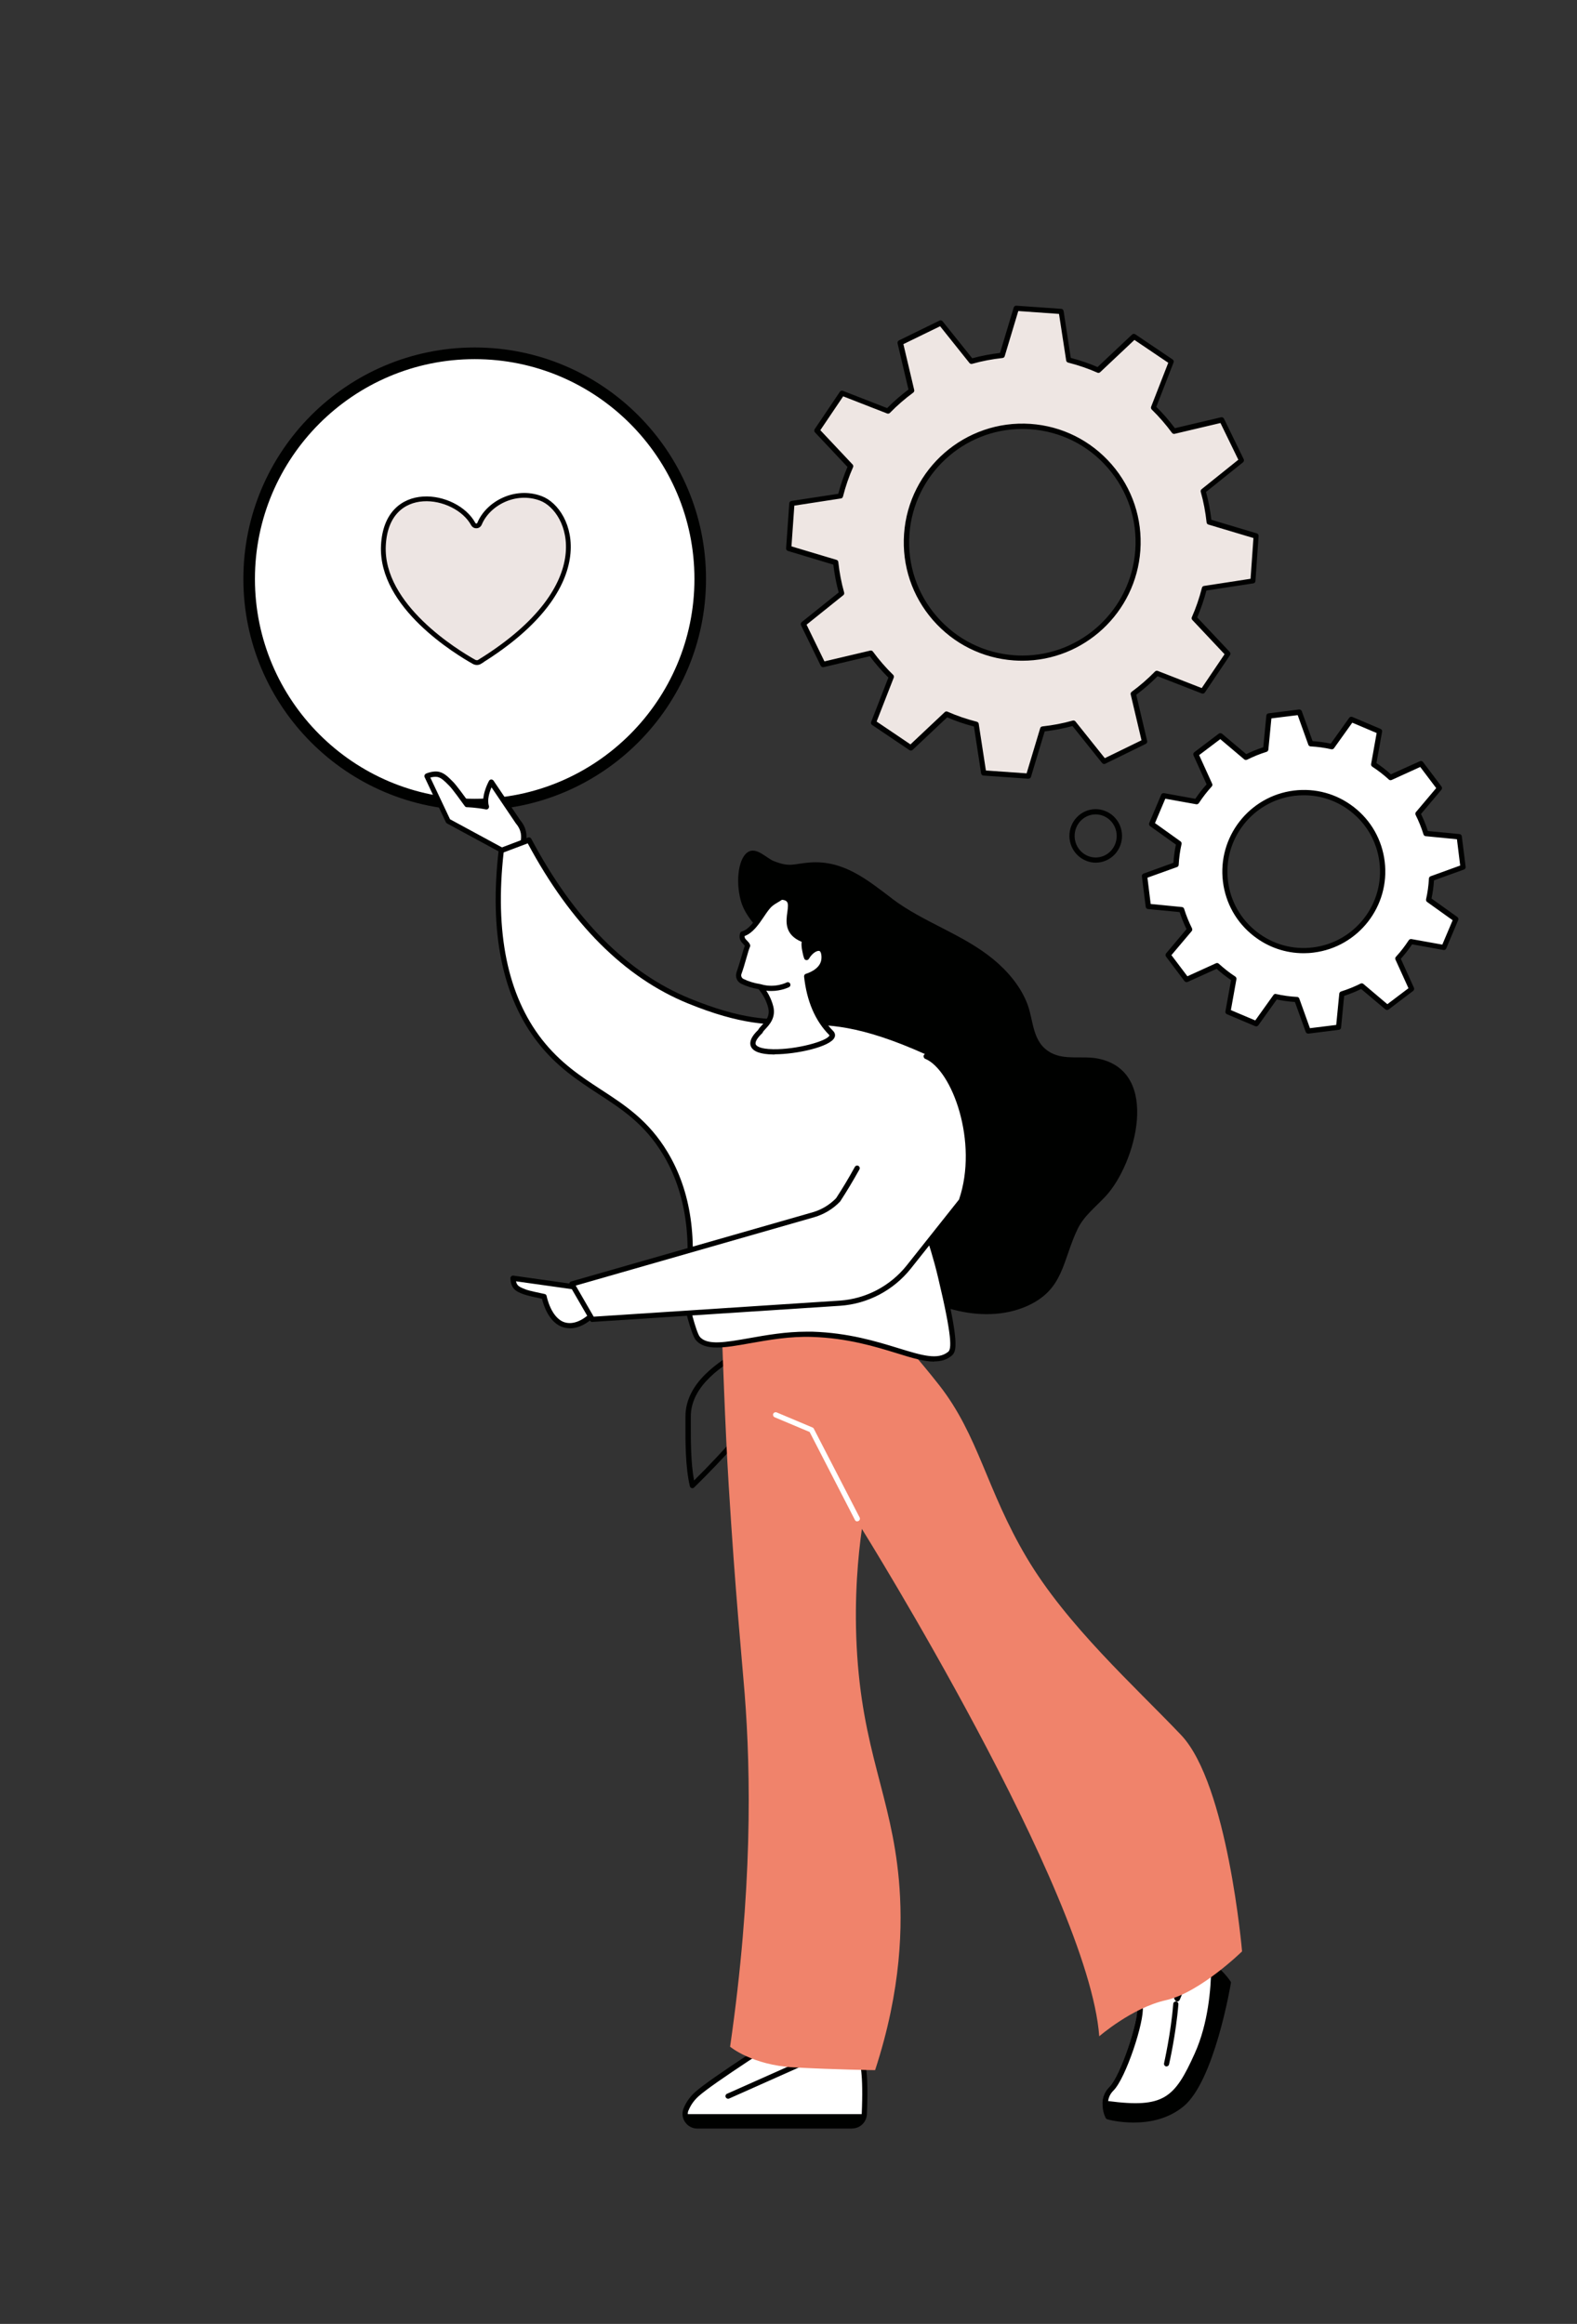 <?xml version="1.0" encoding="UTF-8"?>
<svg id="Calque_1" data-name="Calque 1" xmlns="http://www.w3.org/2000/svg" viewBox="0 0 164.98 243.04">
  <rect x="0" y="0" width="164.98" height="243.04" fill="#333333" stroke="none"/>
  <defs>
    <style>
      .cls-1 {
        fill: #ede5e3;
        stroke: #000;
        stroke-miterlimit: 10;
        stroke-width: .5px;
      }

      .cls-2 {
        fill: #f0836b;
      }

      .cls-3 {
        fill: #fff;
      }

      .cls-4 {
        fill: #000100;
      }

      .cls-5 {
        fill: #eee6e3;
      }
    </style>
  </defs>
  <path class="cls-3" d="M153.05,90.69l-.4-3.18-3.49-.34c-.22-.72-.5-1.41-.84-2.07l2.26-2.67-1.93-2.56-3.19,1.45c-.55-.5-1.14-.96-1.76-1.37l.62-3.45-2.95-1.25-2.04,2.85c-.72-.16-1.46-.26-2.21-.3l-1.19-3.3-3.18.4-.34,3.49c-.72.22-1.41.5-2.07.84l-2.67-2.26-2.56,1.94,1.45,3.19c-.5.55-.96,1.14-1.37,1.76l-3.45-.62-1.25,2.96,2.84,2.04c-.16.72-.26,1.46-.3,2.21l-3.29,1.19.4,3.18,3.49.34c.22.72.5,1.41.84,2.07l-2.26,2.67,1.93,2.56,3.19-1.45c.55.5,1.14.96,1.76,1.37l-.62,3.45,2.95,1.25,2.04-2.85c.72.16,1.46.26,2.21.3l1.19,3.3,3.18-.4.34-3.49c.72-.22,1.41-.5,2.07-.84l2.67,2.26,2.56-1.94-1.45-3.19c.5-.55.96-1.14,1.37-1.76l3.45.62,1.25-2.96-2.84-2.04c.16-.72.26-1.46.3-2.21l3.29-1.19ZM137.42,99.35c-4.52.57-8.65-2.64-9.21-7.17-.56-4.53,2.64-8.65,7.17-9.22,4.52-.57,8.65,2.64,9.21,7.17.56,4.53-2.64,8.65-7.17,9.22Z"/>
  <path class="cls-4" d="M136.86,108.1c-.11,0-.22-.07-.26-.18l-1.13-3.13c-.65-.04-1.28-.13-1.9-.26l-1.93,2.7c-.07.1-.21.14-.33.09l-2.95-1.25c-.12-.05-.19-.17-.16-.3l.59-3.27c-.53-.36-1.04-.75-1.51-1.18l-3.03,1.37c-.12.05-.25.02-.33-.08l-1.93-2.56c-.08-.1-.07-.24,0-.34l2.14-2.54c-.28-.57-.52-1.16-.72-1.78l-3.31-.32c-.13-.01-.23-.11-.24-.24l-.4-3.18c-.02-.13.06-.25.18-.29l3.12-1.13c.04-.65.13-1.28.26-1.9l-2.7-1.93c-.1-.07-.14-.21-.09-.33l1.25-2.96c.05-.12.17-.18.3-.16l3.27.59c.36-.53.75-1.04,1.18-1.51l-1.37-3.03c-.05-.12-.02-.25.08-.33l2.56-1.94c.1-.08.24-.07.34,0l2.54,2.14c.57-.28,1.16-.52,1.78-.72l.32-3.31c.01-.13.11-.23.24-.24l3.18-.4c.13-.01.25.06.29.18l1.13,3.13c.64.04,1.28.13,1.9.26l1.93-2.7c.07-.1.21-.14.33-.09l2.95,1.25c.12.05.19.17.16.3l-.59,3.27c.53.36,1.04.75,1.51,1.18l3.03-1.37c.12-.05.25-.02.33.08l1.93,2.56c.08.1.07.24,0,.34l-2.14,2.54c.28.57.52,1.16.72,1.78l3.31.32c.13.01.23.11.24.24l.4,3.18c.02.13-.06.25-.18.29l-3.13,1.13c-.04.65-.13,1.28-.26,1.9l2.7,1.93c.1.07.14.21.09.33l-1.25,2.96c-.05.12-.17.19-.3.16l-3.27-.59c-.36.53-.75,1.04-1.18,1.51l1.37,3.03c.05.12.02.25-.08.33l-2.56,1.94c-.1.08-.24.07-.34,0l-2.54-2.14c-.57.28-1.16.52-1.78.72l-.32,3.31c-.01.13-.11.23-.24.24l-3.18.4s-.02,0-.03,0ZM133.46,103.96s.04,0,.06,0c.7.16,1.43.26,2.17.3.11,0,.21.08.24.18l1.11,3.09,2.75-.34.32-3.27c.01-.11.09-.2.19-.23.7-.22,1.39-.5,2.03-.82.1-.05.22-.04.3.03l2.51,2.12,2.21-1.67-1.36-2.99c-.05-.1-.03-.22.05-.3.49-.53.94-1.12,1.34-1.73.06-.09.17-.14.28-.12l3.23.58,1.08-2.55-2.67-1.91c-.09-.06-.13-.18-.11-.28.16-.7.26-1.43.3-2.17,0-.11.08-.21.18-.24l3.09-1.12-.34-2.75-3.27-.32c-.11-.01-.2-.09-.23-.19-.22-.71-.5-1.39-.82-2.03-.05-.1-.04-.22.03-.3l2.12-2.51-1.67-2.21-2.99,1.36c-.1.05-.22.03-.3-.05-.53-.49-1.12-.94-1.73-1.34-.09-.06-.14-.17-.12-.28l.58-3.24-2.55-1.08-1.91,2.67c-.06.09-.18.13-.28.11-.7-.16-1.43-.26-2.17-.3-.11,0-.21-.08-.24-.18l-1.11-3.09-2.75.34-.32,3.27c-.01.11-.09.2-.19.23-.71.22-1.39.5-2.03.82-.1.05-.22.04-.3-.03l-2.51-2.12-2.21,1.67,1.36,2.99c.05.1.03.22-.05.3-.49.54-.94,1.12-1.34,1.73-.06.09-.17.14-.28.12l-3.23-.58-1.08,2.55,2.67,1.91c.09.06.13.18.11.28-.16.7-.26,1.43-.3,2.17,0,.11-.08.21-.18.24l-3.09,1.11.34,2.75,3.27.32c.11.01.2.09.23.19.22.71.5,1.39.82,2.03.05.1.04.22-.03.3l-2.12,2.51,1.67,2.21,2.99-1.36c.1-.05.22-.03.3.05.54.49,1.12.95,1.72,1.34.09.06.14.17.12.28l-.58,3.23,2.55,1.08,1.91-2.67c.05-.07.14-.11.22-.11ZM136.38,99.69c-1.89,0-3.71-.62-5.22-1.8-1.8-1.4-2.94-3.42-3.22-5.68-.58-4.67,2.74-8.94,7.41-9.53,2.26-.28,4.49.33,6.29,1.73,1.8,1.4,2.94,3.42,3.22,5.68.58,4.67-2.74,8.94-7.41,9.53-.36.05-.72.07-1.08.07ZM136.41,83.17c-.33,0-.67.02-1.01.06-4.37.55-7.48,4.55-6.93,8.92.26,2.12,1.34,4,3.02,5.31,1.68,1.31,3.77,1.89,5.89,1.62,4.37-.55,7.48-4.55,6.93-8.92-.26-2.12-1.34-4-3.02-5.31-1.41-1.1-3.12-1.68-4.88-1.68Z"/>
  <path class="cls-5" d="M131.07,60.74l.33-4.7-4.92-1.48c-.12-1.1-.33-2.18-.62-3.22l4.01-3.21-2.06-4.23-5,1.18c-.65-.88-1.36-1.71-2.15-2.47l1.87-4.79-3.9-2.63-3.74,3.52c-.99-.44-2.03-.79-3.1-1.06l-.78-5.08-4.69-.33-1.48,4.93c-1.1.12-2.18.33-3.22.62l-3.21-4.01-4.23,2.07,1.18,5.01c-.88.65-1.71,1.37-2.47,2.15l-4.79-1.87-2.63,3.9,3.52,3.74c-.44.99-.79,2.03-1.06,3.1l-5.08.78-.33,4.7,4.92,1.48c.12,1.1.33,2.18.62,3.22l-4.01,3.21,2.06,4.23,5-1.18c.65.88,1.36,1.71,2.15,2.47l-1.87,4.79,3.9,2.63,3.74-3.52c.99.44,2.03.79,3.1,1.06l.78,5.08,4.69.33,1.48-4.93c1.1-.12,2.18-.33,3.22-.62l3.21,4.01,4.23-2.07-1.18-5.01c.88-.65,1.71-1.37,2.47-2.15l4.79,1.87,2.63-3.9-3.52-3.74c.44-.99.79-2.03,1.06-3.1l5.08-.78ZM106.11,68.8c-6.67-.46-11.71-6.26-11.24-12.93.47-6.68,6.26-11.72,12.93-11.25,6.67.46,11.71,6.26,11.24,12.93-.47,6.68-6.26,11.72-12.93,11.25Z"/>
  <path class="cls-4" d="M107.6,81.44s-.01,0-.02,0l-4.69-.33c-.13,0-.23-.11-.25-.23l-.75-4.9c-.97-.25-1.91-.57-2.8-.96l-3.61,3.4c-.09.09-.23.1-.34.03l-3.9-2.63c-.11-.07-.15-.21-.1-.33l1.8-4.63c-.7-.69-1.35-1.44-1.94-2.23l-4.83,1.14c-.12.03-.25-.03-.31-.15l-2.06-4.23c-.06-.11-.02-.25.07-.33l3.87-3.1c-.26-.94-.44-1.92-.56-2.91l-4.75-1.43c-.12-.04-.2-.15-.19-.28l.33-4.7c0-.13.1-.23.23-.25l4.9-.75c.25-.97.58-1.91.96-2.81l-3.4-3.61c-.09-.09-.1-.23-.03-.34l2.63-3.9c.07-.11.21-.15.33-.1l4.62,1.8c.69-.7,1.44-1.35,2.23-1.94l-1.14-4.83c-.03-.12.03-.25.15-.31l4.23-2.07c.11-.06.25-.03.33.07l3.1,3.87c.94-.26,1.92-.44,2.91-.56l1.43-4.75c.04-.12.15-.2.28-.19l4.69.33c.13,0,.23.11.25.23l.75,4.9c.97.25,1.91.57,2.8.96l3.61-3.4c.09-.09.23-.1.34-.03l3.9,2.63c.11.07.15.21.1.33l-1.8,4.63c.7.69,1.35,1.44,1.94,2.23l4.83-1.14c.12-.03.25.03.31.15l2.06,4.23c.06.11.02.25-.07.33l-3.87,3.1c.26.94.44,1.92.56,2.91l4.75,1.42c.12.04.2.15.19.28l-.33,4.7c0,.13-.1.23-.23.25l-4.9.75c-.25.97-.58,1.91-.96,2.81l3.4,3.61c.09.09.1.23.03.34l-2.63,3.9c-.07.11-.21.15-.33.1l-4.62-1.8c-.69.7-1.44,1.35-2.23,1.94l1.14,4.83c.03.12-.03.25-.15.31l-4.23,2.07c-.11.06-.25.03-.33-.07l-3.1-3.87c-.94.26-1.92.44-2.91.56l-1.43,4.75c-.03.12-.14.19-.26.19ZM103.14,80.58l4.26.3,1.42-4.72c.03-.11.12-.18.23-.19,1.09-.12,2.15-.32,3.17-.61.11-.03.22,0,.29.09l3.07,3.84,3.84-1.87-1.13-4.79c-.03-.11.02-.22.1-.28.87-.64,1.69-1.35,2.44-2.12.08-.08.19-.1.3-.06l4.59,1.79,2.39-3.54-3.37-3.58c-.08-.08-.1-.2-.05-.3.43-.97.78-2,1.05-3.06.03-.11.11-.19.22-.2l4.87-.75.3-4.26-4.71-1.41c-.11-.03-.18-.12-.19-.23-.12-1.09-.32-2.16-.61-3.18-.03-.11,0-.22.09-.29l3.84-3.08-1.87-3.84-4.79,1.13c-.11.03-.22-.02-.28-.1-.64-.87-1.35-1.69-2.12-2.44-.08-.08-.1-.19-.06-.3l1.79-4.59-3.54-2.39-3.58,3.37c-.08.08-.2.1-.3.05-.97-.43-2-.78-3.06-1.05-.11-.03-.19-.12-.2-.22l-.75-4.87-4.26-.3-1.42,4.72c-.03.11-.12.18-.23.19-1.09.12-2.15.32-3.17.61-.11.03-.22,0-.29-.09l-3.07-3.84-3.84,1.87,1.13,4.79c.03.11-.02.22-.1.28-.87.64-1.69,1.35-2.44,2.12-.08.08-.19.1-.3.06l-4.59-1.79-2.39,3.54,3.37,3.58c.08.08.1.2.05.3-.43.97-.78,2-1.05,3.06-.03.11-.11.19-.22.2l-4.87.75-.3,4.26,4.71,1.41c.11.03.18.12.19.23.12,1.09.32,2.16.61,3.18.03.11,0,.22-.09.29l-3.84,3.08,1.87,3.84,4.79-1.13c.11-.03.22.02.28.1.64.87,1.35,1.69,2.12,2.44.08.08.1.19.06.29l-1.79,4.59,3.54,2.39,3.58-3.37c.08-.08.2-.1.3-.05.97.43,2,.78,3.06,1.05.11.03.19.12.2.22l.75,4.87ZM131.07,60.74h0,0ZM106.95,69.1c-.29,0-.58-.01-.87-.03-3.3-.23-6.31-1.73-8.49-4.23-2.17-2.5-3.24-5.69-3.01-9,.48-6.82,6.41-11.97,13.22-11.51,3.3.23,6.31,1.73,8.49,4.23,2.17,2.5,3.24,5.69,3.01,9-.46,6.53-5.91,11.54-12.36,11.54ZM106.95,44.86c-6.16,0-11.37,4.79-11.81,11.03-.22,3.16.8,6.21,2.88,8.6,2.08,2.39,4.96,3.82,8.11,4.04.28.02.56.03.83.03,6.16,0,11.37-4.79,11.81-11.03.22-3.16-.8-6.21-2.88-8.6-2.07-2.39-4.96-3.82-8.11-4.04-.28-.02-.56-.03-.83-.03Z"/>
  <g>
    <circle class="cls-3" cx="49.78" cy="60.55" r="23.82"/>
    <path class="cls-1" d="M50.22,69.2c-.19.12-.44.13-.64.01-1.73-.97-9.78-5.82-9.47-12.16.33-6.7,7.61-5.54,9.4-2.24.07.13.2.2.34.19.14,0,.27-.1.32-.23.88-2.12,3.73-3.65,6.41-2.65,3.2,1.2,6.45,9.13-6.37,17.07Z"/>
    <path class="cls-4" d="M49.66,84.74c-13.34,0-24.2-10.85-24.2-24.2s10.85-24.2,24.2-24.2,24.2,10.85,24.2,24.2-10.85,24.2-24.2,24.2ZM49.66,37.56c-12.68,0-22.99,10.31-22.99,22.99s10.31,22.99,22.99,22.99,22.99-10.31,22.99-22.99-10.31-22.99-22.99-22.99Z"/>
    <path class="cls-4" d="M72.44,155.64s-.05,0-.08-.01c-.09-.03-.17-.1-.19-.2-.47-2.01-.47-4.59-.46-6.66v-.62c0-3.62,3.61-5.8,5.77-7.11,2.32-1.4,5.81-5.24,5.95-9.04.13-3.43,1.94-4.91,3.53-6.21.36-.29.69-.56,1.01-.86,1.77-1.63,2.41-5.96,1.99-9.03-.47-3.49.39-4.45,2.26-5.08.78-.26,1.12-1.19,1.43-2.01.32-.87.65-1.78,1.54-1.58.3.07,1.11.25,1.89,5.21,0,.04,0,.07,0,.11-3.93,16.36-12.39,31.23-24.46,43.01-.05.05-.12.08-.19.08ZM94.99,107.75c-.32,0-.5.4-.81,1.25-.33.89-.73,2-1.77,2.34-1.66.56-2.32,1.33-1.89,4.49.44,3.28-.24,7.73-2.16,9.5-.33.3-.69.6-1.03.88-1.58,1.29-3.22,2.62-3.33,5.81-.15,4-3.8,8.03-6.22,9.49-2.06,1.24-5.51,3.33-5.51,6.64v.62c0,1.88-.01,4.18.34,6.06,11.79-11.64,20.07-26.28,23.94-42.35-.69-4.32-1.34-4.68-1.46-4.71-.03,0-.07-.01-.1-.01Z"/>
    <path class="cls-4" d="M114.63,90.22c-.33,0-.66-.06-.98-.19-.69-.27-1.24-.8-1.54-1.49-.61-1.41.02-3.06,1.41-3.68.67-.3,1.41-.32,2.09-.05.69.27,1.24.8,1.54,1.49.61,1.41-.02,3.06-1.41,3.68-.35.16-.73.24-1.11.24ZM113.74,85.36c-1.11.5-1.62,1.83-1.13,2.97.24.56.68.98,1.23,1.2.54.21,1.13.2,1.67-.04,1.11-.5,1.62-1.83,1.13-2.97-.24-.56-.68-.98-1.23-1.2-.54-.21-1.13-.2-1.67.04Z"/>
    <g>
      <path class="cls-4" d="M93.32,93.97c-2.59-1.96-5.08-4.03-8.59-3.77-1.73.13-2.05.54-3.79-.15-.71-.28-1.7-1.38-2.54-1.02-1.14.49-1.47,3.05-.91,5.13.55,2.06,2.41,3.35,3.5,5.09,1.71,2.71,3.48,6.74,5.71,9.09,2.24,2.37,4.31,3.37,4.43,6.64.11,2.96-1.49,5.7-1.93,8.63-1.08,7.08,4.36,11.79,10.65,13.39,2.47.63,5.16.64,7.5-.37,3.97-1.71,3.78-4.77,5.39-8.11.66-1.37,1.93-2.33,2.96-3.45,3.1-3.37,5.79-12.98-.78-14.35-1.64-.34-3.46.18-4.94-.6-2.02-1.07-1.81-3.29-2.5-5.12-.7-1.84-2.07-3.45-3.57-4.68-3.19-2.63-7.3-3.85-10.59-6.34Z"/>
      <g>
        <g>
          <g>
            <path class="cls-3" d="M71.76,220.61c.2-.5.53-1.06,1.1-1.57,1.64-1.5,9.69-6.58,9.69-6.58,0,0,5.14-.12,3.21,2.59,0,0,3.06-.19,4.07.07.74.19.68,3.99.59,6-.03.68-.59,1.22-1.27,1.22h-16.19c-.89,0-1.52-.89-1.19-1.72Z"/>
            <path class="cls-4" d="M89.14,222.61h-16.19c-.51,0-.99-.25-1.28-.68-.29-.42-.35-.95-.16-1.42.25-.63.64-1.19,1.17-1.68,1.63-1.5,9.4-6.4,9.73-6.61.04-.03.09-.04.14-.04.32,0,3.12-.04,3.78,1.21.21.39.18.84-.07,1.35.93-.04,2.84-.1,3.64.11.29.08,1.06.27.79,6.27-.04.83-.72,1.48-1.55,1.48ZM72.02,220.71c-.12.31-.08.64.11.91.19.28.5.44.83.44h16.19c.54,0,.98-.42,1-.95.19-4.27-.17-5.61-.39-5.72-.96-.25-3.95-.07-3.98-.06-.11,0-.21-.05-.26-.14-.05-.09-.04-.21.02-.29.37-.52.47-.93.31-1.24-.41-.78-2.39-.92-3.21-.92-.77.49-8.06,5.12-9.58,6.51-.47.43-.81.92-1.03,1.47Z"/>
          </g>
          <path class="cls-4" d="M90.41,221.1s0,.01,0,.02c-.03.68-.59,1.22-1.27,1.22h-16.19c-.72,0-1.26-.58-1.28-1.24h18.74Z"/>
          <path class="cls-4" d="M76.17,219.49c-.1,0-.2-.06-.25-.16-.06-.14,0-.3.14-.36l7.79-3.47c.14-.06.3,0,.36.14.06.14,0,.3-.14.36l-7.79,3.47s-.07.02-.11.02Z"/>
        </g>
        <g>
          <g>
            <path class="cls-4" d="M123.16,209.04l-1.01-2.35c-3.8-1-3.06,1.74-2.88,3.2.18,1.45-1.76,7.34-2.99,8.57-1.23,1.22-.37,2.93-.37,2.93,0,0,4.6,1.3,7.74-1.32,3.14-2.62,4.84-12.69,4.84-12.69-2.07-3.01-5.9-3.53-5.9-3.53,0,0,2,2.21.58,5.21Z"/>
            <path class="cls-4" d="M118.59,221.98c-1.52,0-2.66-.31-2.75-.34-.07-.02-.13-.07-.17-.14-.33-.65-.67-2.17.42-3.24,1.17-1.16,3.08-6.97,2.91-8.34-.02-.12-.03-.26-.05-.4-.13-.93-.32-2.21.44-2.89.56-.5,1.48-.56,2.84-.21.08.02.15.08.18.16l.76,1.75c.84-2.5-.75-4.3-.77-4.32-.08-.09-.09-.21-.04-.31.05-.1.16-.16.28-.14.16.02,3.97.57,6.09,3.65.04.06.06.13.04.2-.07.42-1.75,10.21-4.93,12.86-1.64,1.37-3.64,1.71-5.23,1.71ZM116.1,221.15c.73.18,4.65.97,7.37-1.3,2.86-2.38,4.53-11.32,4.72-12.42-1.48-2.07-3.85-2.9-4.99-3.19.53.89,1.25,2.72.2,4.92-.05.1-.14.15-.25.16-.11,0-.2-.07-.25-.17l-.96-2.23c-1.07-.27-1.82-.23-2.2.12-.54.48-.39,1.55-.26,2.4.02.15.04.28.06.41.19,1.53-1.76,7.49-3.07,8.79-.92.91-.52,2.13-.36,2.5Z"/>
          </g>
          <path class="cls-4" d="M125.24,214.86c1.45-3.21,1.73-6.9,1.75-9.09.54.43,1.06.96,1.5,1.6,0,0-1.69,10.08-4.84,12.69-3.14,2.62-7.74,1.32-7.74,1.32,0,0-.32-.64-.29-1.42,6.37.87,7.48-.36,9.62-5.1Z"/>
          <g>
            <path class="cls-3" d="M115.62,219.96c.02-.49.18-1.04.66-1.51,1.23-1.22,3.17-7.12,2.99-8.57-.18-1.45-.92-4.2,2.88-3.2l1.01,2.35c1.43-3-.57-5.21-.57-5.21,0,0,2.38.33,4.4,1.94-.02,2.19-.3,5.88-1.75,9.09-2.14,4.74-3.26,5.97-9.62,5.1Z"/>
            <path class="cls-4" d="M118.82,220.5c-.91,0-1.98-.09-3.24-.27-.14-.02-.24-.14-.24-.28.03-.66.27-1.23.74-1.69,1.17-1.16,3.08-6.97,2.91-8.34-.02-.12-.03-.26-.05-.4-.13-.93-.32-2.21.44-2.89.56-.5,1.48-.56,2.84-.21.08.02.15.08.18.16l.76,1.75c.84-2.5-.75-4.3-.77-4.32-.08-.09-.09-.21-.04-.31.05-.1.17-.16.28-.14.1.01,2.48.35,4.53,1.99.07.05.1.13.1.22-.02,2.45-.34,6.04-1.77,9.2-1.8,3.99-2.97,5.52-6.67,5.52ZM115.91,219.73c5.85.77,6.97-.3,9.08-4.98,1.43-3.17,1.69-6.85,1.72-8.85-1.28-.99-2.7-1.46-3.51-1.66.53.89,1.25,2.72.21,4.92-.05.1-.15.15-.25.16-.11,0-.2-.07-.25-.17l-.96-2.23c-1.07-.27-1.82-.23-2.2.12-.54.48-.39,1.55-.26,2.4.02.15.04.28.06.41.19,1.53-1.76,7.49-3.07,8.79-.3.3-.49.66-.55,1.08Z"/>
          </g>
          <path class="cls-4" d="M122.05,216.11s-.04,0-.06,0c-.15-.03-.24-.18-.21-.33,0-.03.72-3.14.96-6.21.01-.15.14-.26.29-.25.15.01.26.14.25.29-.25,3.11-.97,6.26-.98,6.29-.03.13-.14.21-.27.21Z"/>
        </g>
        <path class="cls-2" d="M90.17,159.9s23.72,38.04,24.83,53.06c0,0,3.43-2.99,6.99-3.78,3.55-.79,7.95-5.1,7.95-5.1,0,0-1.5-17.5-6.38-22.63-4.88-5.13-11.95-11.46-16.16-18.56-4.21-7.1-5.02-12.76-9.14-18.02-4.12-5.25-9.01-10.17-9.01-10.17,0,0-10.71-1.37-13.79,2.99.14,3.59.38,11.27.78,17.74.68,11.07,1.38,18.14,1.66,21.65.66,8.42.83,20.67-1.52,36.97,0,0,2.29,1.92,6.65,2.16,4.36.24,8.52.29,8.52.29,2.78-8.49,2.9-15.24,2.49-19.86-.79-8.86-3.87-13.52-4.42-24.49-.26-5.21.16-9.5.55-12.28Z"/>
        <path class="cls-3" d="M89.68,159.11c-.1,0-.19-.05-.24-.15l-4.74-9.2-3.66-1.54c-.14-.06-.2-.22-.15-.36.06-.14.22-.2.36-.15l3.75,1.58c.06.02.11.07.14.13l4.79,9.28c.07.13.02.3-.12.37-.04.02-.08.03-.12.03Z"/>
      </g>
      <g>
        <path class="cls-3" d="M45.86,80.98c.55.12.99.64,1.35.98.35.34,1.66,2.17,1.66,2.17,0,0,.92.01,2.03.23-.35-1.08.49-2.58.49-2.58l2.82,4.17c1.49,1.77-.31,3.72-.31,3.72l-7-3.79-2.23-4.73s.64-.29,1.2-.17Z"/>
        <path class="cls-4" d="M53.9,89.94s-.09-.01-.13-.03l-7-3.79c-.05-.03-.09-.07-.12-.12l-2.23-4.73c-.03-.07-.03-.14,0-.21.03-.07.08-.12.14-.15.03-.01.73-.33,1.37-.19.55.12.98.56,1.33.91.05.05.1.1.15.15.32.31,1.31,1.67,1.61,2.1.26.01.83.05,1.54.16-.11-1.1.57-2.32.6-2.38.05-.08.13-.14.23-.14.09,0,.18.04.24.12l2.81,4.16c1.29,1.54.35,3.33-.33,4.07-.05.06-.13.09-.2.09ZM47.1,85.69l6.72,3.64c.37-.47,1.27-1.89.17-3.19,0,0-.01-.01-.02-.02l-2.55-3.78c-.21.49-.48,1.32-.27,1.95.03.09,0,.19-.06.27-.06.07-.16.11-.26.09-1.07-.21-1.97-.23-1.98-.23-.09,0-.17-.04-.22-.11-.36-.5-1.35-1.87-1.63-2.13-.05-.05-.1-.1-.16-.16-.31-.31-.66-.67-1.06-.76-.25-.05-.55,0-.76.06l2.07,4.38Z"/>
      </g>
      <g>
        <path class="cls-3" d="M97.02,110.06c-13.43-6.05-13.22-.58-24.94-5.36-4.87-1.98-11.17-6.32-16.74-16.83-.97.37-1.93.73-2.9,1.1-1.23,10.68,1.4,16.54,4.04,19.91,4.24,5.43,9.51,5.77,13.11,11.73,3.14,5.19,2.87,11.1,2.21,15.15-.05.47.78,3.71,1.21,4.23,1.52,1.83,6.39-.6,11.97-.43,7.8.24,12.1,3.93,14.39,2.04.4-.33.71-1.04-.97-8.08-1.33-5.56-3.23-8.84-2.09-10.17,2.16-2.52,2.62-12.44.71-13.3Z"/>
        <path class="cls-4" d="M97.73,142.4c-1.06,0-2.35-.39-3.89-.87-2.31-.71-5.18-1.59-8.87-1.71-2.36-.08-4.55.32-6.5.66-2.63.47-4.7.84-5.68-.34-.48-.57-1.33-3.89-1.27-4.44.97-5.95.24-10.99-2.17-14.98-1.91-3.16-4.26-4.7-6.76-6.32-2.14-1.4-4.35-2.84-6.33-5.38-3.71-4.75-5.09-11.52-4.09-20.11.01-.1.08-.19.17-.22l2.9-1.1c.13-.05.27,0,.34.13,4.46,8.41,10.04,14.03,16.6,16.71,5.47,2.23,8.25,2.21,11.19,2.19,3.25-.03,6.61-.05,13.77,3.18.48.22.84.85,1.07,1.88.73,3.27.02,9.84-1.69,11.84-.64.75-.11,2.39.69,4.88.44,1.37.99,3.08,1.46,5.04,1.68,7.04,1.43,7.9.88,8.35-.52.43-1.12.59-1.82.59ZM84.4,139.27c.2,0,.39,0,.59,0,3.76.12,6.67,1.01,9.01,1.73,2.48.76,4.11,1.26,5.2.37.33-.27.46-1.41-1.07-7.8-.46-1.94-.99-3.57-1.45-5-.86-2.66-1.42-4.42-.58-5.4,1.57-1.84,2.27-8.25,1.57-11.37-.25-1.12-.59-1.42-.76-1.5-7.05-3.18-10.35-3.16-13.54-3.13-2.87.02-5.83.04-11.4-2.23-6.63-2.7-12.26-8.34-16.76-16.74l-2.52.95c-.94,8.37.41,14.94,4,19.55,1.93,2.47,4.1,3.89,6.2,5.26,2.55,1.66,4.96,3.24,6.93,6.5,2.48,4.1,3.23,9.26,2.24,15.33-.04.38.77,3.55,1.15,4.01.77.93,2.71.58,5.16.15,1.8-.32,3.83-.68,6.01-.68Z"/>
      </g>
      <g>
        <g>
          <path class="cls-3" d="M81.71,93.82c-.48.34-.75.43-1.15.75-.8.67-1.62,2.75-2.91,3.1-.19.69.36.81.55,1.22-.18.33-.56,1.91-.91,2.87-.12.34.03.71.35.87.54.27,1.15.46,1.85.56.32.37.85,1.07,1.12,2.1.38,1.44-.91,2.11-1.08,2.58-3.99,3.81,8.85,1.64,7.38.16-1.74-1.75-2.34-4.06-2.54-5.94.11-.03,1.55-.46,1.79-1.61.09-.42.04-1.11-.33-1.28-.36-.17-1.02.16-1.47.93-.07-.2-.13-.45-.19-.74-.08-.39-.12-.84,0-1.06-3.42-1.21-.02-4.37-2.47-4.53Z"/>
          <path class="cls-4" d="M81.02,110.28s-.09,0-.13,0c-1.34-.02-2.12-.31-2.34-.86-.18-.47.06-1.03.76-1.7.08-.16.22-.31.38-.48.4-.44.9-.98.67-1.87-.18-.7-.53-1.36-1-1.92-.66-.11-1.28-.3-1.82-.57-.45-.22-.65-.74-.48-1.21.16-.45.33-1.04.49-1.57.16-.56.28-.96.37-1.19-.04-.05-.09-.11-.15-.17-.22-.22-.52-.53-.35-1.14.03-.09.1-.17.19-.19.72-.19,1.32-1.07,1.85-1.85.33-.48.63-.93.96-1.2.24-.2.44-.32.65-.44.16-.09.32-.19.52-.33.05-.04.11-.05.18-.05.47.03.79.16.99.41.32.38.24.93.17,1.5-.13,1-.27,2.04,1.39,2.63.08.03.14.09.17.16.03.08.02.16-.02.23-.01.02-.1.2.03.86.01.05.02.11.03.17.47-.52,1.05-.76,1.47-.56.54.25.58,1.08.48,1.58-.22,1.05-1.28,1.56-1.76,1.74.29,2.35,1.11,4.22,2.44,5.56.19.19.25.44.15.67-.42,1-4.02,1.77-6.24,1.77ZM77.9,97.89c-.02.21.08.31.24.47.11.11.24.24.32.42.04.08.03.17,0,.24-.08.15-.24.7-.39,1.23-.15.53-.33,1.14-.5,1.6-.08.21.02.44.21.53.53.26,1.12.44,1.76.54.06,0,.12.04.17.09.56.64.97,1.4,1.18,2.21.31,1.18-.38,1.93-.8,2.38-.13.14-.26.28-.29.36-.01.04-.04.08-.07.11-.52.49-.76.91-.67,1.15.04.11.31.49,1.84.51,2.42.04,5.61-.84,5.87-1.43,0-.02.01-.03-.03-.07-1.46-1.47-2.34-3.53-2.62-6.1-.01-.13.07-.26.2-.29.06-.02,1.39-.4,1.59-1.4.08-.41,0-.9-.17-.98-.18-.08-.71.12-1.12.82-.05.09-.16.14-.26.13-.11,0-.2-.08-.23-.18-.09-.23-.15-.52-.2-.78-.08-.4-.1-.71-.06-.95-1.82-.76-1.64-2.12-1.5-3.12.06-.45.12-.88-.05-1.08-.09-.11-.26-.18-.51-.2-.18.12-.33.21-.47.29-.2.12-.37.22-.57.39-.26.22-.55.64-.85,1.09-.54.8-1.16,1.7-1.99,2.01Z"/>
        </g>
        <g>
          <path class="cls-3" d="M82.4,102.99s-1.25.65-2.8.23l2.8-.23Z"/>
          <path class="cls-4" d="M80.68,103.64c-.35,0-.74-.04-1.14-.15-.15-.04-.23-.19-.19-.34.04-.15.19-.23.34-.19,1.43.39,2.59-.2,2.6-.21.13-.07.3-.02.37.12.07.13.02.3-.12.37-.04.02-.79.4-1.85.4Z"/>
        </g>
      </g>
      <g>
        <g>
          <path class="cls-3" d="M62.15,137.31l-1.6-2.67-6.88-.97s0,.52.24.86c.25.33.73.48,1.06.61.34.13,1.95.46,1.95.46,0,0,.47,2.49,2.1,2.96,1.63.47,3.12-1.25,3.12-1.25Z"/>
          <path class="cls-4" d="M59.61,138.91c-.22,0-.44-.03-.66-.09-1.52-.44-2.11-2.38-2.25-2.99-.44-.09-1.53-.33-1.83-.44l-.14-.05c-.35-.13-.78-.29-1.04-.65-.29-.4-.29-.96-.29-1.02,0-.08.04-.15.1-.2s.14-.08.22-.06l6.88.97c.08.01.15.06.2.13l1.6,2.67c.06.1.05.23-.03.32-.06.07-1.25,1.42-2.74,1.42ZM53.98,133.99c.03.13.07.27.15.37.16.22.5.35.79.46l.15.06c.23.09,1.27.32,1.91.45.11.02.19.11.21.22,0,.02.46,2.33,1.91,2.75,1.18.34,2.32-.64,2.7-1.02l-1.43-2.38-6.4-.9Z"/>
        </g>
        <path class="cls-3" d="M96.91,110.48c-2.53-1.39-3.39,6.07-9.21,15-.7.72-1.58,1.26-2.55,1.55l-25.31,7.25,2.14,3.7,25.93-1.69c2.82-.2,5.42-1.56,7.17-3.77l5.51-6.93c2.11-6.1-.62-13.83-3.68-15.11Z"/>
        <path class="cls-4" d="M61.97,138.26c-.1,0-.19-.05-.24-.14l-2.14-3.7c-.04-.07-.05-.16-.02-.24.03-.08.1-.14.18-.16l25.31-7.25c.91-.27,1.74-.77,2.41-1.46.68-1.04,1.34-2.14,1.96-3.27.07-.13.24-.18.37-.11.13.07.18.24.11.37-.64,1.15-1.31,2.27-2,3.33,0,.01-.02.03-.03.04-.73.76-1.66,1.32-2.67,1.62l-24.98,7.16,1.88,3.25,25.76-1.68c2.73-.19,5.27-1.53,6.98-3.67l5.48-6.9c2.04-5.98-.71-13.54-3.54-14.72-.14-.06-.2-.22-.15-.36.06-.14.22-.21.36-.15,3.35,1.4,5.91,9.45,3.83,15.45-.01.03-.03.06-.04.08l-5.51,6.93c-1.8,2.26-4.49,3.68-7.37,3.88l-25.93,1.69s-.01,0-.02,0Z"/>
      </g>
    </g>
  </g>
</svg>
